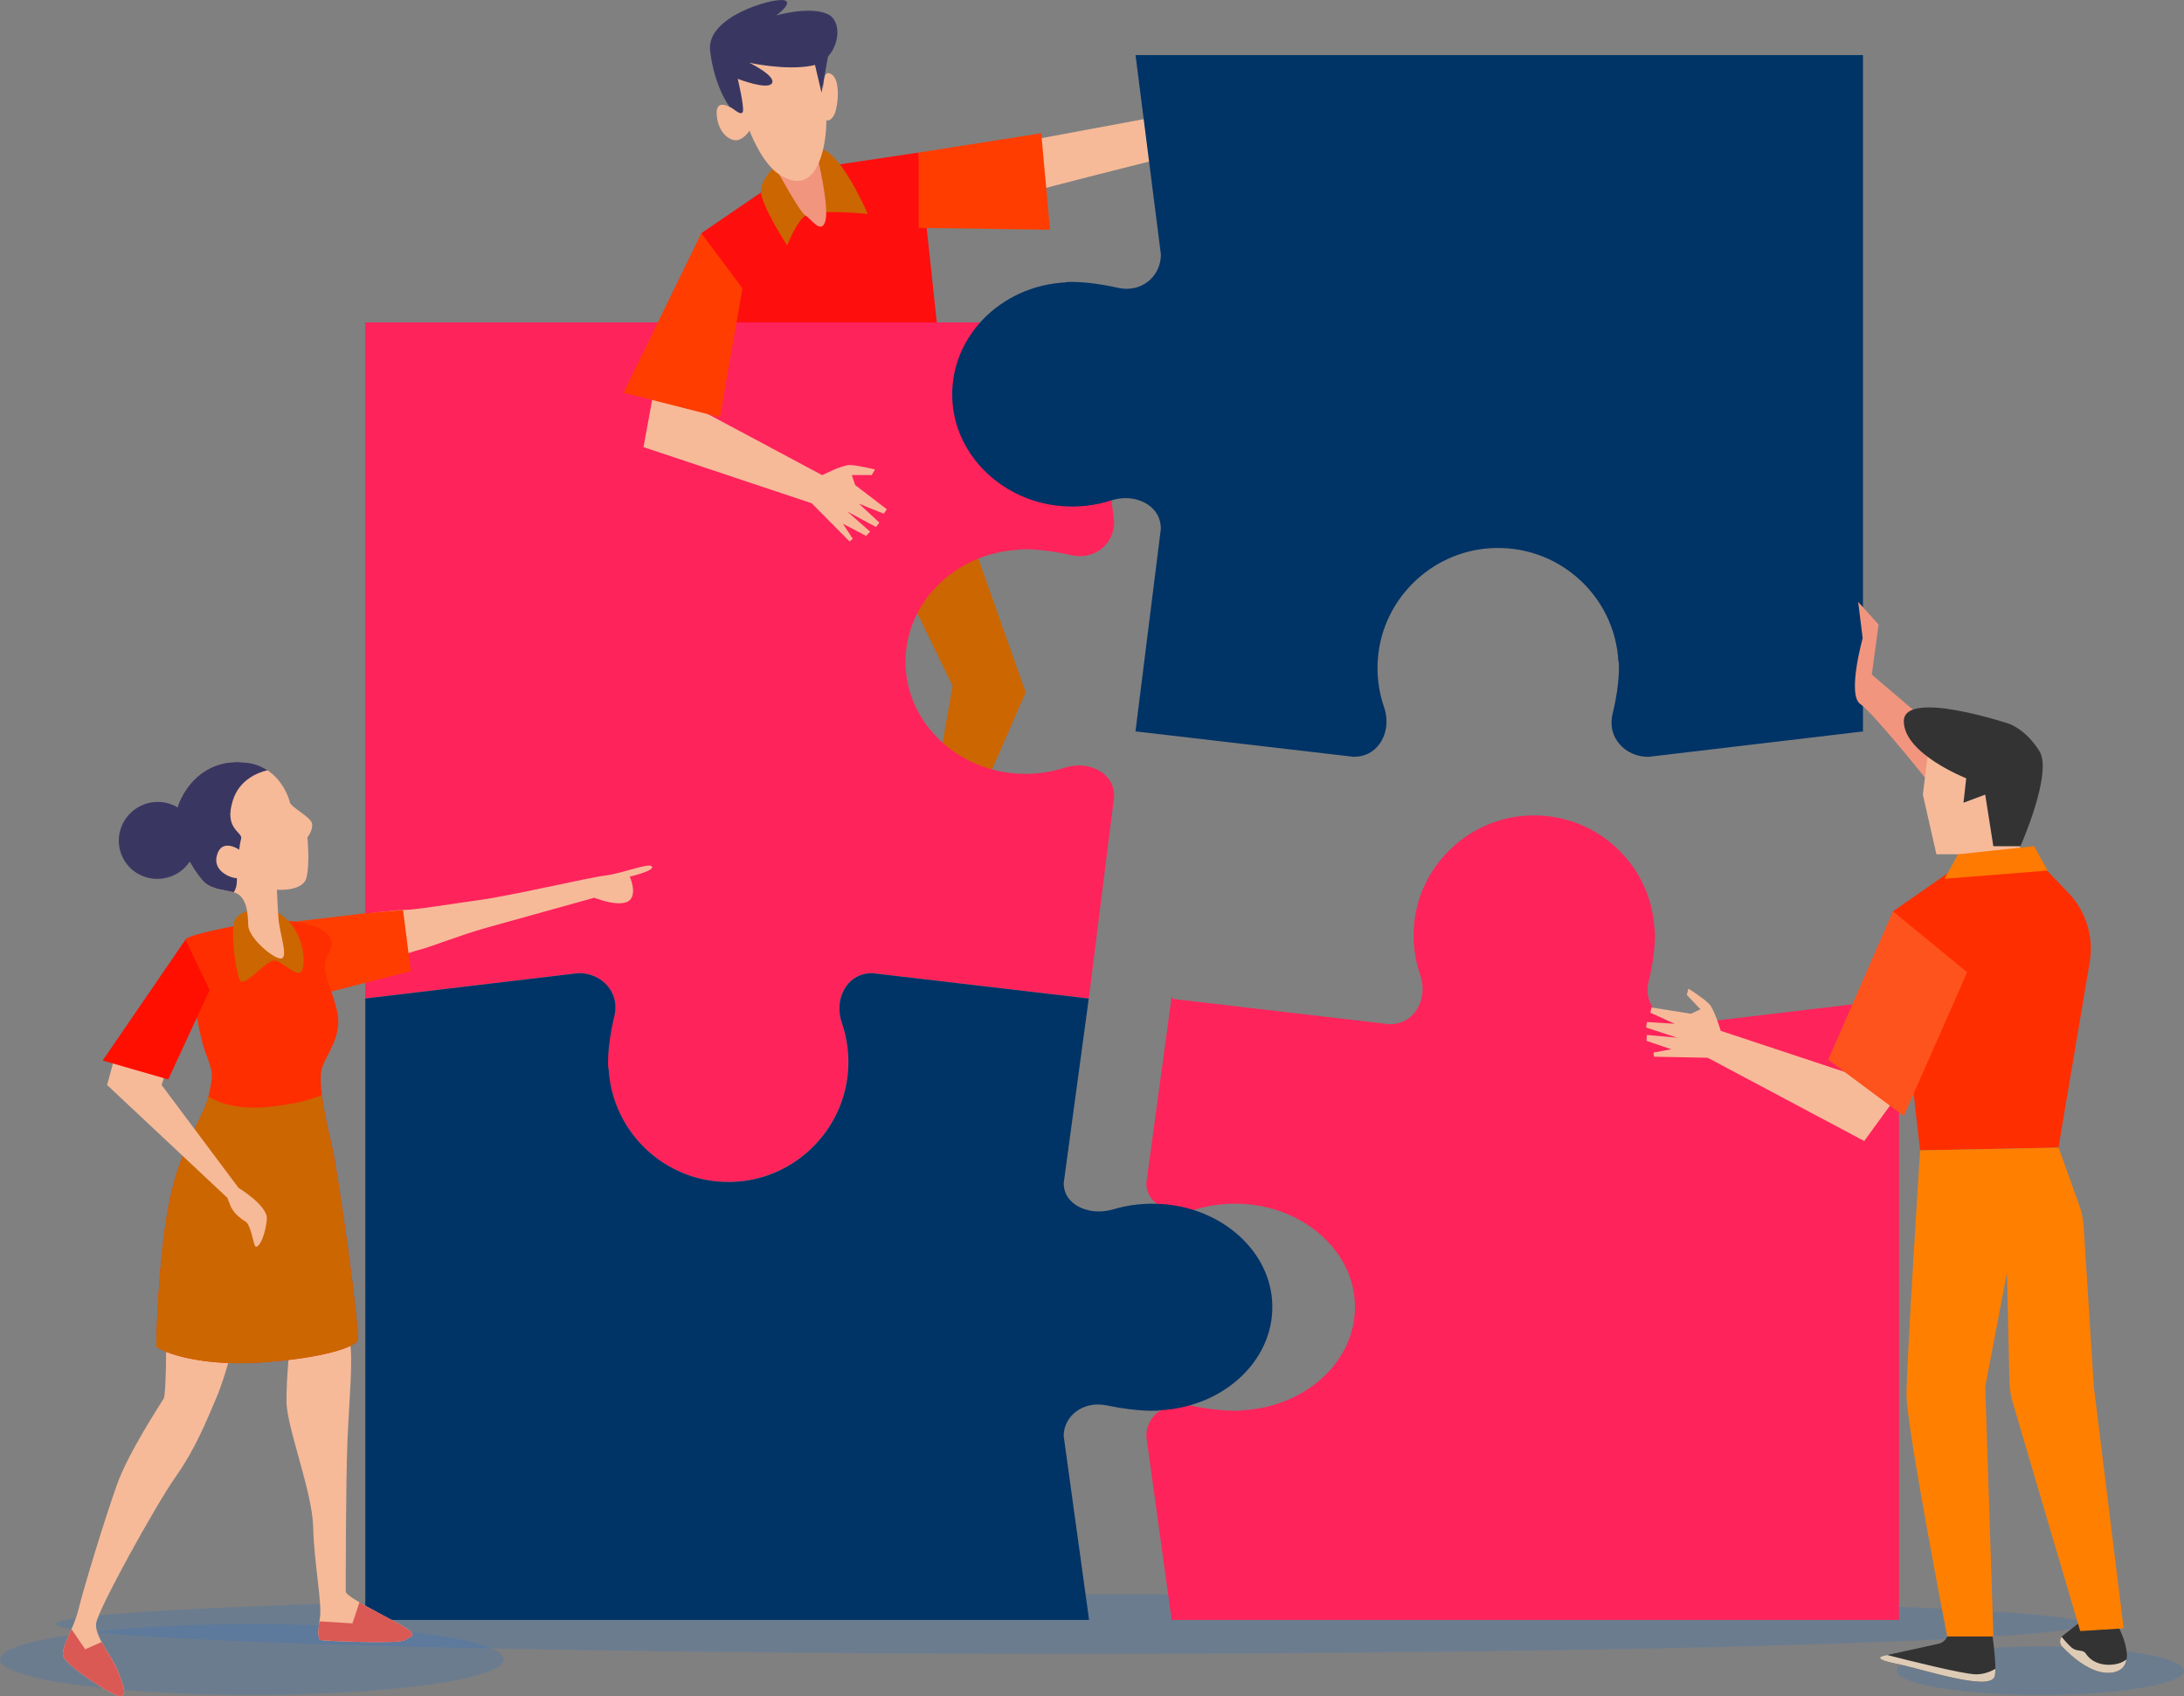<?xml version="1.0" encoding="UTF-8"?>
<svg xmlns="http://www.w3.org/2000/svg" width="586" height="455" viewBox="0 0 586 455" fill="none">
  <rect x="0" y="0" width="586" height="455" fill="#808080" stroke="none"/>
  <g clip-path="url(#clip0_68_204)">
    <path opacity="0.21" d="M67.577 454.686C104.898 454.686 135.153 450.426 135.153 445.171C135.153 439.916 104.898 435.656 67.577 435.656C30.255 435.656 0 439.916 0 445.171C0 450.426 30.255 454.686 67.577 454.686Z" fill="#2370CA"></path>
    <path opacity="0.21" d="M287.364 443.668C437.776 443.668 559.709 440.081 559.709 435.656C559.709 431.231 437.776 427.644 287.364 427.644C136.953 427.644 15.02 431.231 15.02 435.656C15.02 440.081 136.953 443.668 287.364 443.668Z" fill="#2370CA"></path>
    <path d="M474.604 428.637L474.487 427.33C473.625 427.409 472.763 427.487 471.888 427.552L471.992 428.86C472.867 428.794 473.729 428.716 474.604 428.637Z" fill="white"></path>
    <path d="M469.38 429.056L469.288 427.749C468.426 427.801 467.564 427.853 466.689 427.905L466.755 429.212C467.63 429.16 468.505 429.108 469.367 429.056H469.38Z" fill="white"></path>
    <path d="M464.155 429.33L464.103 428.023C463.241 428.062 462.366 428.088 461.504 428.114L461.543 429.421C462.418 429.395 463.293 429.369 464.155 429.33Z" fill="white"></path>
    <path d="M492.772 426.167C493.634 426.01 494.496 425.84 495.345 425.67L495.097 424.389C494.248 424.559 493.399 424.716 492.537 424.873L492.772 426.154V426.167Z" fill="white"></path>
    <path d="M479.816 428.101L479.659 426.807C478.797 426.912 477.935 427.003 477.073 427.095L477.203 428.389C478.078 428.297 478.94 428.206 479.802 428.101H479.816Z" fill="white"></path>
    <path d="M485.014 427.435L484.831 426.141C483.969 426.259 483.107 426.376 482.245 426.494L482.415 427.788C483.277 427.67 484.152 427.552 485.014 427.435Z" fill="white"></path>
    <path d="M490.186 426.625L489.964 425.331C489.115 425.474 488.253 425.618 487.391 425.749L487.587 427.043C488.449 426.912 489.311 426.768 490.173 426.625H490.186Z" fill="white"></path>
    <path d="M438.086 427.644C437.224 427.579 436.362 427.513 435.487 427.448L435.383 428.755C436.258 428.82 437.12 428.899 437.995 428.951L438.086 427.644Z" fill="white"></path>
    <path d="M443.284 427.945C442.422 427.905 441.547 427.853 440.685 427.801L440.607 429.108C441.482 429.16 442.357 429.212 443.219 429.252L443.284 427.945Z" fill="white"></path>
    <path d="M432.888 427.213C432.026 427.134 431.164 427.043 430.302 426.964L430.171 428.258C431.046 428.35 431.908 428.428 432.77 428.52L432.888 427.213Z" fill="white"></path>
    <path d="M422.544 426.036C421.682 425.919 420.82 425.801 419.971 425.67L419.788 426.964C420.65 427.095 421.525 427.213 422.387 427.33L422.557 426.036H422.544Z" fill="white"></path>
    <path d="M427.716 426.677C426.854 426.572 425.992 426.481 425.13 426.363L424.973 427.657C425.848 427.762 426.71 427.866 427.572 427.971L427.716 426.677Z" fill="white"></path>
    <path d="M448.483 428.141C447.621 428.115 446.745 428.088 445.883 428.062L445.831 429.369C446.706 429.408 447.581 429.435 448.443 429.448L448.483 428.141Z" fill="white"></path>
    <path d="M458.931 429.5L458.905 428.193C458.043 428.206 457.168 428.219 456.306 428.232V429.539C457.194 429.539 458.069 429.526 458.931 429.5Z" fill="white"></path>
    <path d="M453.694 428.232C452.832 428.232 451.957 428.232 451.095 428.206L451.069 429.513C451.944 429.526 452.819 429.539 453.681 429.539V428.232H453.694Z" fill="white"></path>
    <path d="M500.465 424.599L500.177 423.331C499.328 423.527 498.493 423.71 497.63 423.88L497.905 425.161C498.767 424.978 499.616 424.795 500.465 424.599Z" fill="white"></path>
    <path d="M505.558 423.383L505.232 422.115C504.396 422.324 503.547 422.533 502.711 422.743L503.011 424.01C503.86 423.801 504.709 423.592 505.558 423.383Z" fill="white"></path>
    <path d="M394.193 421.459L393.975 422.748L396.551 423.184L396.769 421.896L394.193 421.459Z" fill="white"></path>
    <path d="M404.491 423.178L404.28 424.468L406.858 424.889L407.069 423.599L404.491 423.178Z" fill="white"></path>
    <path d="M399.351 422.35L399.137 423.639L401.713 424.069L401.928 422.779L399.351 422.35Z" fill="white"></path>
    <path d="M409.652 424.055L409.446 425.345L412.025 425.758L412.231 424.467L409.652 424.055Z" fill="white"></path>
    <path d="M417.398 425.278L414.812 424.873L414.616 426.167L417.189 426.572L417.398 425.278Z" fill="white"></path>
    <path d="M207.458 49.392L188.18 62.554L205.577 113.841L252.583 97.843L246.471 40.923L214.981 45.628L207.458 49.392Z" fill="#FF0E0E"></path>
    <path d="M278.914 37.159L311.827 31.042L314.178 41.864C314.178 41.864 272.814 52.215 274.225 52.215C275.636 52.215 278.927 37.159 278.927 37.159H278.914Z" fill="#F6BA99"></path>
    <path d="M221.015 23.487C221.015 23.487 220.623 18.207 223.17 19.971C225.704 21.736 224.738 28.767 223.954 30.532C223.17 32.296 221.799 32.885 221.407 31.708C221.015 30.532 221.015 23.5 221.015 23.5V23.487Z" fill="#F6BA99"></path>
    <path d="M209.339 43.275C209.339 43.275 204.167 47.51 204.167 51.274C204.167 55.038 211.22 65.861 211.22 65.861C211.22 65.861 213.505 59.678 216.117 57.836C218.743 55.98 232.835 57.391 232.835 57.391C232.835 57.391 226.801 43.341 221.551 40.452C216.313 37.577 209.326 43.275 209.326 43.275H209.339Z" fill="#CC6600"></path>
    <path d="M208.268 45.328C208.268 45.328 214.694 57.117 216.117 57.823C217.541 58.541 220.401 63.181 221.472 59.247C222.543 55.313 219.33 42.099 219.33 42.099L208.268 45.314V45.328Z" fill="#F2957E"></path>
    <path d="M195.991 28.833C195.991 28.833 192.072 26.31 192.294 30.61C192.517 34.91 195.063 37.433 197.218 37.616C199.373 37.799 201.111 35.054 201.111 35.054C201.111 35.054 204.284 43.641 208.999 46.739C213.701 49.837 217.41 49.039 219.735 43.55C222.047 38.06 222.204 30.231 220.989 23.396C219.774 16.56 219.487 12.848 217.763 12.652C216.039 12.469 207.824 11.541 203.932 12.73C200.027 13.92 196.513 13.75 195.756 18.259C194.998 22.755 196.017 28.82 196.017 28.82L195.991 28.833Z" fill="#F6BA99"></path>
    <path d="M222.178 15.083L220.427 24.859L217.841 13.906L222.178 15.083Z" fill="#393762"></path>
    <path d="M201.071 16.834C201.071 16.834 210.762 18.991 217.841 17.619C224.907 16.246 226.866 5.881 221.982 3.738C217.097 1.581 208.307 4.13 208.307 4.13C208.307 4.13 213.388 0.418 210.07 0.026C206.753 -0.366 189.552 4.522 190.531 13.514C191.511 22.507 195.416 28.571 196.004 28.767C196.591 28.963 198.929 31.303 199.321 29.944C199.713 28.571 197.95 21.148 197.95 21.148C197.95 21.148 205.956 24.271 207.131 22.324C208.307 20.363 201.071 16.847 201.071 16.847V16.834Z" fill="#393762"></path>
    <path d="M246.471 40.923L279.384 35.747L281.735 61.613L246.471 61.142V40.923Z" fill="#FF3D00"></path>
    <path d="M260.707 144.779L275.205 185.728L260.707 218.991L250.48 213.018L255.6 184.015L241.103 154.163L260.707 144.779Z" fill="#CC6600"></path>
    <path d="M292.144 267.848L298.949 213.58C298.949 211.829 298.427 210.09 297.277 208.705C296.428 207.685 295.175 206.679 293.281 205.986C290.838 205.098 288.109 205.163 285.64 205.96C281.448 207.306 276.876 207.868 272.109 207.463C256.632 206.13 244.224 194.315 243.062 179.833C241.691 162.724 255.653 148.347 273.441 147.471V147.406C273.441 147.406 278.496 146.909 287.286 148.896C290.93 149.719 293.607 148.713 295.488 147.249C297.774 145.484 298.962 142.753 298.962 139.982L292.158 86.499H97.969V267.835L155.215 261.025C158.18 261.025 161.092 262.214 162.986 264.502C164.553 266.397 165.637 269.076 164.749 272.71C162.62 281.493 163.156 286.564 163.156 286.564H163.234C164.175 304.366 179.56 318.338 197.871 316.965C213.375 315.802 226.018 303.386 227.441 287.897C227.885 283.127 227.284 278.539 225.835 274.357C224.986 271.873 224.907 269.155 225.861 266.711C226.592 264.828 227.676 263.561 228.76 262.711C230.236 261.561 232.104 261.038 233.972 261.038L292.131 267.848H292.144Z" fill="#FF235B"></path>
    <path d="M304.683 14.782L311.488 68.266C311.488 71.036 310.299 73.755 308.026 75.532C306.133 76.996 303.455 78.003 299.811 77.179C291.034 75.193 285.967 75.689 285.967 75.689V75.755C268.178 76.63 254.216 91.008 255.587 108.117C256.75 122.598 269.157 134.401 284.634 135.747C289.402 136.165 293.986 135.59 298.165 134.244C300.647 133.447 303.364 133.381 305.806 134.27C307.687 134.95 308.954 135.969 309.803 136.989C310.952 138.374 311.474 140.112 311.474 141.864L304.67 196.197L304.761 196.471V196.21L363.182 203.019C365.063 203.019 366.931 202.497 368.42 201.346C369.517 200.497 370.601 199.242 371.332 197.347C372.286 194.903 372.207 192.171 371.358 189.701C369.909 185.505 369.308 180.931 369.752 176.16C371.189 160.672 383.884 148.255 399.452 147.092C417.855 145.72 433.306 159.692 434.246 177.493H434.325C434.325 177.493 434.86 182.551 432.718 191.348C431.83 194.994 432.914 197.674 434.494 199.556C436.401 201.843 439.327 203.032 442.305 203.032L499.798 196.223V196.458L499.864 196.21V14.782H304.683Z" fill="#003366"></path>
    <path d="M509.072 268.004L451.983 274.775C449.005 274.775 446.079 273.585 444.172 271.298C442.592 269.403 441.508 266.724 442.396 263.09C444.538 254.307 444.003 249.236 444.003 249.236H443.924C442.971 231.434 427.533 217.462 409.13 218.834C393.562 219.998 380.867 232.414 379.43 247.902C378.986 252.673 379.6 257.261 381.036 261.443C381.898 263.927 381.964 266.645 381.01 269.089C380.279 270.971 379.182 272.239 378.098 273.089C376.609 274.239 374.741 274.762 372.86 274.762L314.701 267.978L314.387 267.273L307.582 317.384C307.582 318.991 308.105 320.599 309.254 321.88C310.103 322.821 311.357 323.749 313.251 324.389C315.693 325.213 318.423 325.147 320.891 324.402C325.084 323.161 329.655 322.638 334.422 323.017C349.899 324.259 362.307 335.146 363.47 348.491C364.841 364.267 350.879 377.52 333.09 378.33V378.395C333.09 378.395 328.036 378.853 319.246 377.023C315.602 376.265 312.924 377.193 311.043 378.552C308.758 380.186 307.569 382.696 307.569 385.244L314.374 434.558H509.529V267.273L509.059 267.991L509.072 268.004Z" fill="#FF235B"></path>
    <path d="M285.392 385.257C285.392 382.709 286.581 380.199 288.866 378.565C290.76 377.219 293.438 376.278 297.068 377.036C305.845 378.866 310.913 378.408 310.913 378.408V378.343C328.702 377.533 342.664 364.28 341.292 348.504C340.13 335.146 327.722 324.259 312.245 323.03C307.478 322.651 302.894 323.174 298.714 324.415C296.233 325.147 293.516 325.213 291.074 324.402C289.193 323.775 287.926 322.834 287.077 321.893C285.928 320.625 285.405 319.017 285.405 317.397L292.131 267.874L234.024 261.064C232.156 261.064 230.288 261.587 228.813 262.737C227.729 263.587 226.644 264.841 225.913 266.737C224.96 269.181 225.038 271.912 225.887 274.383C227.324 278.578 227.937 283.153 227.493 287.923C226.057 303.412 213.414 315.828 197.924 316.992C179.612 318.364 164.227 304.392 163.286 286.59H163.208C163.208 286.59 162.673 281.532 164.801 272.736C165.69 269.089 164.606 266.41 163.038 264.528C161.144 262.24 158.232 261.051 155.267 261.051L98.022 267.861V434.558H292.184V434.323L285.405 385.244L285.392 385.257Z" fill="#003366"></path>
    <path d="M237.968 136.636L229.44 130.114L228.551 127.435H233.893L234.781 125.944C234.781 125.944 230.027 124.755 227.951 124.755C225.874 124.755 220.624 127.474 220.624 127.474L189.147 110.665L193.353 93.596L177.836 91.714L172.664 119.945L217.789 135.002L227.938 145.249L228.826 144.556L226.161 140.492L232.391 143.759L233.462 142.609L227.337 137.224L235.056 141.38L235.944 140.191L230.458 135.12L237.132 137.812L237.942 136.61L237.968 136.636Z" fill="#F6BA99"></path>
    <path d="M188.18 62.554L167.322 105.346L193.17 111.933L199.217 77.349" fill="#FF3D00"></path>
    <path opacity="0.21" d="M547.458 454.686C568.744 454.686 586 451.772 586 448.177C586 444.583 568.744 441.668 547.458 441.668C526.171 441.668 508.915 444.583 508.915 448.177C508.915 451.772 526.171 454.686 547.458 454.686Z" fill="#2370CA"></path>
    <path d="M443.115 270.266L453.72 271.952L456.267 270.749L452.584 266.881L453.041 265.208C453.041 265.208 457.181 267.835 458.605 269.338C460.041 270.841 461.687 276.526 461.687 276.526L495.554 287.754L505.01 272.932L517.065 282.878L500.203 306.091L458.2 283.754L443.781 283.467L443.663 282.356L448.443 281.48L441.782 279.219L441.874 277.65L449.998 278.369L441.665 275.638L441.913 274.174L449.371 274.644L442.814 271.664L443.115 270.253V270.266Z" fill="#F6BA99"></path>
    <path d="M518.671 194.981L502.228 180.957L504.056 167.547L498.571 161.456L499.785 171.207C499.785 171.207 495.528 186.447 499.172 188.891C502.829 191.335 519.272 212.051 519.272 212.051L522.315 198.027L518.658 194.981H518.671Z" fill="#F2957E"></path>
    <path d="M517.378 201.49L515.929 213.149L519.573 229.173H525.398L526.443 232.022L528.31 231.369L542.625 230.062L541.41 224.089C541.41 224.089 537.048 202.235 532.673 200.771C528.31 199.321 517.378 201.503 517.378 201.503V201.49Z" fill="#F6BA99"></path>
    <path d="M539.216 194.21C539.216 194.21 510.822 184.734 510.822 193.478C510.822 202.222 527.566 208.784 527.566 208.784L526.834 215.345L532.659 213.162L534.841 227.003H542.116C542.116 227.003 550.853 207.333 547.209 201.503C543.565 195.674 539.203 194.223 539.203 194.223L539.216 194.21Z" fill="#333333"></path>
    <path d="M545.773 229.905L524.653 232.82L507.909 244.478L515.184 308.588L552.316 307.856L560.701 258.124C561.837 251.366 559.722 244.465 554.981 239.525L545.76 229.905H545.773Z" fill="#FF2E00"></path>
    <path d="M522.694 438.362C522.407 439.656 521.401 440.675 520.108 440.963L505.741 444.113C505.741 444.113 501.379 444.845 508.654 446.295C515.929 447.746 533.665 453.798 535.167 449.824C536.042 447.524 534.135 435.369 534.135 435.369L522.786 437.97L522.694 438.362Z" fill="#333333"></path>
    <path d="M558.886 434.545L553.531 438.741C552.59 439.486 552.486 440.871 553.322 441.734C556.025 444.57 561.994 449.929 567.428 448.57C574.742 446.74 567.428 434.545 567.428 434.545H558.899H558.886Z" fill="#333333"></path>
    <path d="M566.957 446.531C563.013 446.975 560.597 445.106 559.721 443.681C558.846 442.257 557.305 443.355 555.66 441.812C554.536 440.767 553.635 439.682 553.165 439.094C552.564 439.865 552.603 440.976 553.309 441.721C556.012 444.557 561.981 449.916 567.414 448.557C569.426 448.047 570.327 446.766 570.575 445.158C569.818 445.76 568.668 446.335 566.957 446.531Z" fill="#DECBB6"></path>
    <path d="M515.197 308.588C515.197 308.588 511.553 365.417 511.553 374.161C511.553 382.905 522.472 439.002 522.472 439.002H534.854L532.673 371.978L538.498 341.381L539.164 370.606C539.203 372.488 539.503 374.357 540.026 376.16L558.154 437.551L569.804 436.819L561.798 371.978L559.082 329.095C558.951 327.095 558.546 325.121 557.867 323.239L552.342 307.869L515.21 308.601L515.197 308.588Z" fill="#FF8000"></path>
    <path d="M521.754 235.734L525.385 229.173L545.773 226.99L549.417 233.551L521.754 235.734Z" fill="#FF7A00"></path>
    <path d="M507.909 244.478L490.538 284.29L510.809 299.386L527.814 260.816" fill="#FF531D"></path>
    <path d="M535.167 449.824C535.324 449.406 535.389 448.648 535.402 447.694C534.07 448.439 532.255 449.158 530.243 449.158C526.848 449.158 511.815 445.367 506.355 443.969L505.741 444.099C505.741 444.099 501.379 444.831 508.654 446.282C515.929 447.733 533.665 453.784 535.167 449.811V449.824Z" fill="#DECBB6"></path>
    <path d="M44.603 358.803C44.603 358.803 44.603 374.056 43.937 375.167C43.27 376.291 34.52 389.518 31.385 398.262C28.251 407.006 22.425 426.063 21.08 431.67C19.735 437.277 16.156 441.982 17.044 444.452C17.946 446.923 30.484 455.209 32.286 454.987C34.076 454.765 33.188 452.295 31.62 448.256C30.053 444.217 25.351 439.067 25.795 435.473C26.239 431.879 41.703 403.856 47.084 396.236C52.465 388.616 55.378 381.219 58.068 374.932C60.759 368.658 62.992 358.79 62.992 358.79H44.616L44.603 358.803Z" fill="#F6BA99"></path>
    <path d="M27.258 440.492L22.869 442.44L19.186 437.042C17.802 440.231 16.457 442.832 17.044 444.465C17.946 446.936 30.484 455.222 32.286 455C34.076 454.778 33.188 452.307 31.62 448.269C30.693 445.877 28.669 443.106 27.271 440.492H27.258Z" fill="#DA5955"></path>
    <path d="M77.764 361.051C77.764 361.051 76.863 368.893 76.863 375.847C76.863 382.8 83.811 400.066 84.033 409.699C84.255 419.344 86.502 430.101 85.823 434.14C85.157 438.179 85.379 439.747 86.045 439.969C86.711 440.191 107.334 441.093 108.679 439.969C110.024 438.845 111.37 439.303 110.246 437.721C109.123 436.153 92.771 428.755 92.771 426.964C92.771 425.174 92.771 397.818 93.215 386.826C93.659 375.834 94.782 364.855 93.881 359.914C92.98 354.987 77.751 361.038 77.751 361.038L77.764 361.051Z" fill="#F6BA99"></path>
    <path d="M79.815 247.393C79.815 247.393 104.865 244.112 108.144 244.112C111.422 244.112 120.068 242.622 128.714 241.433C137.361 240.244 157.644 235.46 162.411 234.872C167.179 234.27 174.336 231.29 174.937 232.48C175.537 233.669 168.968 235.159 168.968 235.159C168.968 235.159 170.757 239.041 169.268 241.132C167.779 243.224 163.012 242.021 161.223 241.433L159.433 240.832C159.433 240.832 137.961 246.805 130.504 248.883C123.046 250.974 115.889 253.954 112.31 254.856C108.731 255.745 86.071 264.41 86.071 264.41C86.071 264.41 86.672 254.568 84.582 252.778" fill="#F6BA99"></path>
    <path d="M77.725 247.393L98.008 245.001L108.144 244.112L110.233 260.528L86.972 266.488L83.393 254.555L77.725 247.393Z" fill="#FF3D00"></path>
    <path d="M64.991 248.033C64.991 248.033 49.984 250.726 49.749 252.072C49.527 253.418 52.883 276.513 55.13 282.343C57.376 288.172 57.141 288.172 56.031 293.779C54.908 299.386 48.194 307.686 45.282 323.148C42.369 338.623 41.925 360.15 41.925 361.038C41.925 361.927 51.786 366.645 69.484 365.521C87.181 364.397 95.031 361.261 95.919 359.692C96.82 358.124 90.76 314.404 88.97 307.006C87.181 299.608 85.157 289.74 86.502 286.159C87.847 282.578 90.538 279.428 90.76 274.501C90.982 269.573 86.946 262.397 87.181 259.025C87.403 255.666 90.094 254.32 88.526 251.405C86.959 248.491 79.567 246.922 75.309 246.922C71.051 246.922 65.004 248.046 65.004 248.046L64.991 248.033Z" fill="#FF2E00"></path>
    <path d="M71.038 243.328C71.038 243.328 64.769 243.995 63.201 246.465C61.634 248.935 63.201 260.372 64.325 262.829C65.448 265.299 71.273 257.666 73.506 257.666C75.74 257.666 79.553 262.371 80.899 260.581C82.244 258.79 82.022 246.452 71.038 243.315V243.328Z" fill="#CC6600"></path>
    <path d="M77.777 215.175C77.777 215.175 75.635 206.169 66.728 204.679C57.82 203.203 51.029 208.104 48.012 215.436C44.995 222.769 52.1 234.244 54.96 236.78C57.807 239.316 62.535 238.518 64.364 240.23C66.192 241.943 66.493 244.7 66.61 248.242C66.728 251.784 73.937 257.718 75.622 257.091C77.307 256.464 74.969 250.164 74.695 246.19C74.421 242.23 74.303 238.688 74.303 238.688C74.303 238.688 81.199 239.237 82.205 235.512C83.21 231.787 82.479 224.651 82.479 224.651C82.479 224.651 84.112 222.612 83.707 220.847C83.289 219.083 77.751 216.364 77.777 215.149V215.175Z" fill="#F6BA99"></path>
    <path d="M66.728 204.679C57.82 203.203 51.029 208.104 48.012 215.436C47.855 215.802 47.75 216.181 47.646 216.573C45.034 215.031 41.769 214.639 38.699 215.776C33.305 217.776 30.536 223.723 32.508 229.068C34.481 234.414 40.462 237.12 45.857 235.12C47.998 234.323 49.709 232.911 50.885 231.16C52.348 233.774 53.915 235.852 54.947 236.767C57.141 238.714 60.459 238.701 62.692 239.368C64.024 237.499 63.345 235.46 63.672 232.571C64.05 229.082 64.194 226.873 64.703 225.017C65.213 223.161 59.936 222.481 62.522 214.587C64.272 209.228 68.948 207.307 71.769 206.627C70.398 205.712 68.739 204.993 66.728 204.653V204.679Z" fill="#393762"></path>
    <path d="M65.03 228.506C65.03 228.506 59.936 224.416 58.317 229.082C56.697 233.748 62.143 235.551 63.358 235.577C64.56 235.604 67.72 232.519 67.72 232.519" fill="#F6BA99"></path>
    <path d="M86.371 293.74C83.681 294.89 79.214 296.236 72.161 296.929C63.541 297.778 58.486 295.766 55.926 294.171C54.594 299.765 48.116 308.025 45.269 323.161C42.356 338.636 41.912 360.163 41.912 361.051C41.912 361.94 51.773 366.658 69.471 365.534C87.168 364.41 95.017 361.273 95.906 359.705C96.807 358.137 90.747 314.417 88.957 307.019C87.952 302.863 86.868 297.909 86.358 293.74H86.371Z" fill="#CC6600"></path>
    <path d="M96.441 429.853L94.56 435.486L85.705 434.937C85.196 438.375 85.418 439.773 86.045 439.969C86.711 440.191 107.334 441.093 108.679 439.969C110.024 438.845 111.37 439.303 110.246 437.721C109.463 436.636 101.326 432.728 96.441 429.84V429.853Z" fill="#DA5955"></path>
    <path d="M30.523 284.499L28.734 291.06L61.02 321.344L61.725 323.187C62.483 325.174 64.063 326.598 65.866 327.696C66.062 327.814 66.245 327.984 66.388 328.206C67.707 330.245 68.06 334.65 68.778 334.467C69.967 334.166 71.299 330.611 71.6 327.03C71.9 323.448 63.998 318.652 63.998 318.652L43.349 291.047L44.838 286.577L30.523 284.486V284.499Z" fill="#F6BA99"></path>
    <path d="M49.762 252.072L27.545 284.499L45.138 289.57L56.253 265.6" fill="#FF0F00"></path>
  </g>
  <defs>
    <clipPath id="clip0_68_204">
      <rect width="586" height="455" fill="white"></rect>
    </clipPath>
  </defs>
</svg>
